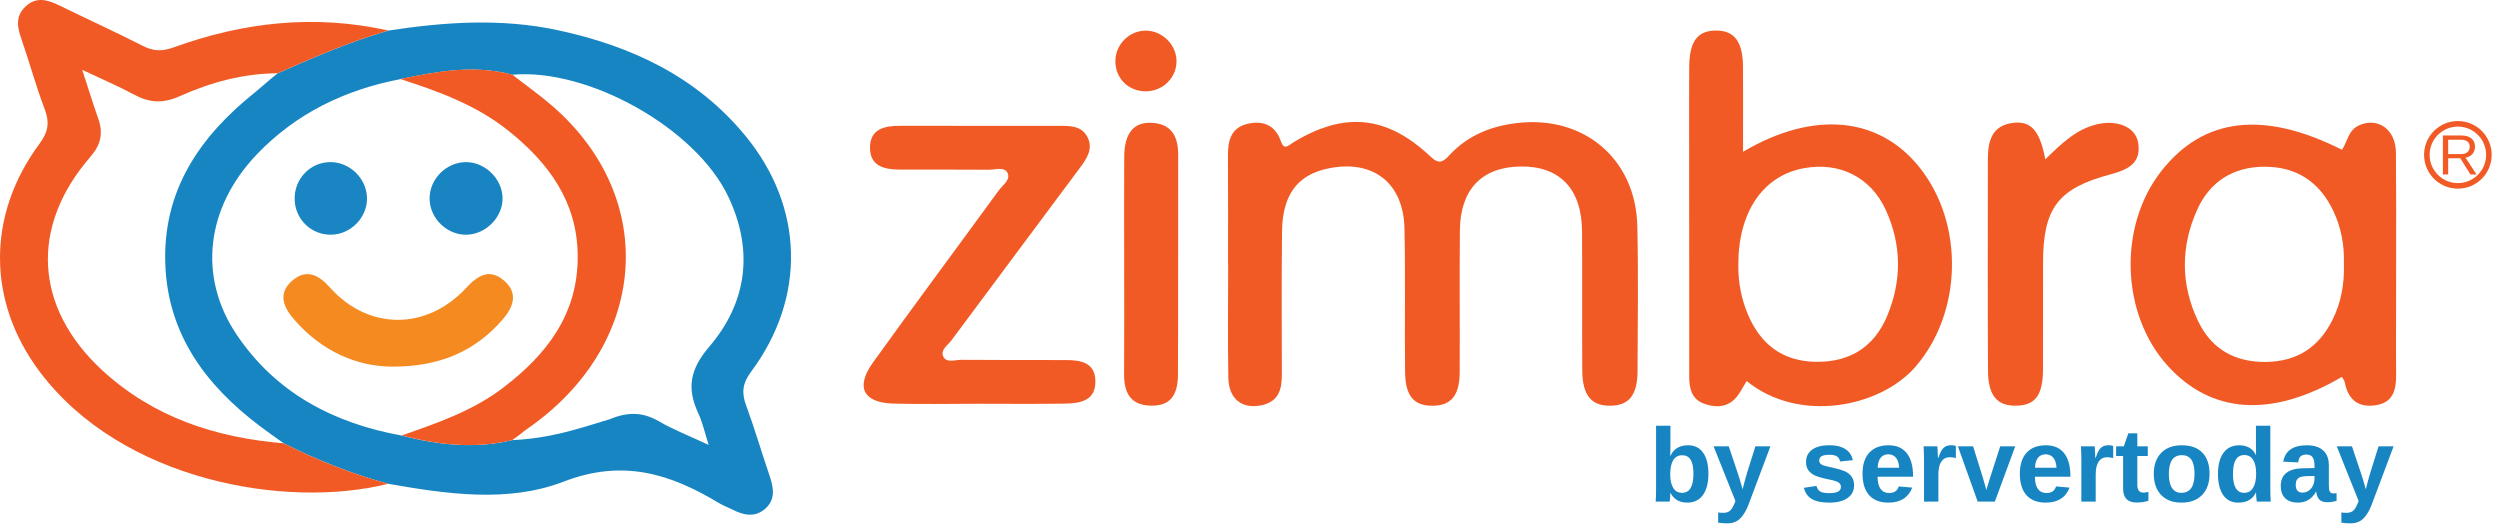 <svg width="180" height="38" viewBox="0 0 180 38" fill="none" xmlns="http://www.w3.org/2000/svg">
<g clip-path="url(#clip0_1942_5381)">
<path d="M88.419 19.05C88.419 16.441 88.431 13.828 88.412 11.218C88.406 10.138 88.617 9.202 89.819 8.916C90.919 8.659 91.814 9.004 92.203 10.125C92.461 10.86 92.734 10.489 93.095 10.267C96.779 8.015 99.838 8.297 102.991 11.268C103.606 11.849 103.895 11.67 104.351 11.18C105.691 9.729 107.406 9.051 109.341 8.847C114.095 8.341 117.773 11.482 117.886 16.259C117.968 19.757 117.917 23.256 117.902 26.754C117.892 28.453 117.277 29.194 115.955 29.213C114.576 29.232 113.935 28.466 113.923 26.672C113.901 23.331 113.932 19.986 113.907 16.645C113.885 13.589 112.293 11.944 109.463 11.988C106.681 12.031 105.132 13.649 105.111 16.607C105.082 20.002 105.114 23.397 105.098 26.792C105.089 28.488 104.476 29.21 103.135 29.213C101.797 29.216 101.185 28.519 101.166 26.785C101.128 23.34 101.197 19.892 101.122 16.447C101.05 13.121 98.804 11.435 95.554 12.145C93.406 12.616 92.338 14.038 92.307 16.661C92.266 20.106 92.288 23.554 92.294 26.999C92.294 28.02 92.068 28.877 90.922 29.157C89.477 29.508 88.466 28.761 88.441 27.2C88.394 24.487 88.428 21.77 88.428 19.054C88.422 19.05 88.422 19.05 88.419 19.05Z" fill="#F15A25"/>
<path d="M70.417 29.07C68.382 29.07 66.344 29.117 64.309 29.057C62.151 28.994 61.58 27.877 62.849 26.108C65.835 21.953 68.894 17.849 71.909 13.713C72.198 13.317 72.823 12.928 72.515 12.4C72.286 12.004 71.648 12.224 71.193 12.221C69.051 12.205 66.912 12.215 64.77 12.209C63.696 12.205 62.663 11.979 62.641 10.679C62.616 9.272 63.69 9.055 64.827 9.059C68.64 9.062 72.449 9.059 76.261 9.062C77.056 9.062 77.895 9.052 78.309 9.891C78.717 10.714 78.249 11.417 77.778 12.052C74.694 16.203 71.595 20.339 68.514 24.491C68.247 24.849 67.691 25.201 67.914 25.669C68.147 26.155 68.765 25.904 69.208 25.907C71.714 25.929 74.22 25.917 76.726 25.923C77.785 25.926 78.837 26.08 78.868 27.418C78.903 28.853 77.781 29.042 76.682 29.06C74.594 29.092 72.505 29.073 70.417 29.07Z" fill="#F15A25"/>
<path d="M147.262 11.476C148.459 10.298 149.514 9.29 151.003 8.945C152.447 8.612 153.747 9.143 153.942 10.251C154.209 11.774 153.16 12.233 151.964 12.55C148.186 13.558 147.108 14.968 147.099 18.894C147.093 21.453 147.105 24.016 147.096 26.576C147.09 28.447 146.549 29.179 145.19 29.21C143.805 29.242 143.145 28.504 143.136 26.689C143.107 21.62 143.123 16.551 143.126 11.482C143.126 10.185 143.387 9.036 144.954 8.844C146.223 8.69 146.876 9.403 147.262 11.476Z" fill="#F15A25"/>
<path d="M80.941 18.941C80.941 16.384 80.928 13.828 80.944 11.275C80.954 9.617 81.616 8.781 82.901 8.841C84.355 8.907 84.832 9.824 84.829 11.162C84.816 16.428 84.838 21.698 84.813 26.965C84.807 28.56 84.176 29.235 82.863 29.207C81.371 29.172 80.925 28.262 80.935 26.921C80.954 24.261 80.941 21.601 80.941 18.941Z" fill="#F15A25"/>
<path d="M82.421 6.574C81.189 6.536 80.288 5.597 80.307 4.369C80.326 3.185 81.315 2.205 82.493 2.205C83.73 2.208 84.77 3.295 84.707 4.513C84.644 5.7 83.633 6.608 82.421 6.574Z" fill="#F15A25"/>
<path fill-rule="evenodd" clip-rule="evenodd" d="M138.202 12.048C135.297 8.414 130.608 7.915 125.499 10.927C125.499 10.247 125.499 9.591 125.5 8.951C125.502 7.508 125.504 6.148 125.495 4.79C125.483 2.985 124.861 2.184 123.526 2.199C122.204 2.215 121.629 2.994 121.623 4.85C121.614 6.824 121.616 8.798 121.618 10.773C121.619 11.619 121.62 12.465 121.62 13.31C121.62 15.609 121.621 17.907 121.622 20.206C121.622 22.503 121.623 24.802 121.623 27.1C121.623 27.93 121.777 28.708 122.638 29.044C123.398 29.343 124.217 29.368 124.852 28.781C125.115 28.536 125.303 28.211 125.492 27.884C125.579 27.733 125.667 27.581 125.762 27.436C129.512 30.492 135.36 29.352 137.919 26.4C141.273 22.531 141.459 16.121 138.202 12.048ZM129.861 12.114C126.912 12.663 125.137 15.301 125.159 19.111C125.15 20.326 125.373 21.504 125.838 22.616C126.752 24.782 128.334 26.023 130.759 26.051C133.199 26.079 134.955 24.983 135.894 22.707C136.939 20.175 136.917 17.613 135.777 15.119C134.688 12.742 132.426 11.636 129.861 12.114Z" fill="#F15A25"/>
<path fill-rule="evenodd" clip-rule="evenodd" d="M156.027 26.284C159.184 29.814 163.539 30.112 168.618 27.135C168.64 27.177 168.665 27.217 168.691 27.258C168.749 27.349 168.807 27.441 168.825 27.543C169.067 28.778 169.798 29.368 171.055 29.176C172.327 28.982 172.531 28.046 172.521 26.962C172.51 25.805 172.513 24.647 172.516 23.489C172.517 22.975 172.518 22.461 172.518 21.947C172.518 20.922 172.52 19.898 172.522 18.873C172.526 16.24 172.53 13.608 172.506 10.974C172.49 9.294 171.18 8.408 169.827 9.036C169.315 9.274 169.13 9.71 168.946 10.145C168.851 10.367 168.758 10.588 168.621 10.783C162.955 7.928 158.621 8.455 155.588 12.353C152.513 16.303 152.711 22.572 156.027 26.284ZM167.92 23.068C168.567 21.787 168.809 20.411 168.759 18.979C168.8 17.654 168.564 16.379 167.996 15.182C167.01 13.097 165.339 11.995 163.04 12.004C160.807 12.01 159.115 13.059 158.197 15.101C157.004 17.754 157.001 20.477 158.26 23.115C159.228 25.144 160.917 26.092 163.178 26.058C165.38 26.026 166.941 25.009 167.92 23.068Z" fill="#F15A25"/>
<path d="M123.006 34.11C123.006 34.768 122.873 35.279 122.608 35.645C122.346 36.008 121.969 36.189 121.478 36.189C121.196 36.189 120.952 36.128 120.746 36.005C120.54 35.883 120.381 35.706 120.271 35.475H120.264C120.264 35.532 120.261 35.605 120.256 35.696C120.251 35.787 120.245 35.873 120.238 35.954C120.231 36.032 120.222 36.086 120.212 36.116H119.208C119.217 36.001 119.225 35.868 119.23 35.718C119.235 35.566 119.237 35.396 119.237 35.207V30.654H120.271V32.178C120.271 32.286 120.269 32.394 120.264 32.502C120.261 32.61 120.259 32.718 120.256 32.825H120.271C120.386 32.571 120.551 32.379 120.764 32.251C120.978 32.124 121.238 32.06 121.544 32.06C122.015 32.06 122.376 32.239 122.627 32.597C122.879 32.953 123.006 33.457 123.006 34.11ZM121.927 34.11C121.927 33.659 121.861 33.324 121.728 33.105C121.596 32.887 121.391 32.778 121.114 32.778C120.834 32.778 120.621 32.895 120.473 33.131C120.329 33.364 120.256 33.701 120.256 34.143C120.256 34.565 120.327 34.894 120.47 35.129C120.614 35.365 120.827 35.483 121.107 35.483C121.381 35.483 121.586 35.369 121.721 35.141C121.858 34.912 121.927 34.569 121.927 34.11ZM124.36 37.68C124.107 37.68 123.89 37.664 123.708 37.632V36.896C123.846 36.916 123.965 36.925 124.066 36.925C124.306 36.925 124.485 36.86 124.603 36.73C124.723 36.6 124.84 36.382 124.952 36.075L123.377 32.134H124.47L125.096 34C125.145 34.135 125.2 34.304 125.261 34.508C125.323 34.711 125.391 34.952 125.468 35.229C125.524 35.003 125.578 34.795 125.63 34.603C125.681 34.412 125.738 34.215 125.799 34.014L126.388 32.134H127.47L125.895 36.326C125.831 36.495 125.763 36.645 125.692 36.775C125.621 36.905 125.548 37.02 125.475 37.12C125.325 37.324 125.162 37.468 124.985 37.551C124.809 37.637 124.6 37.68 124.36 37.68ZM133.494 34.953C133.494 35.338 133.336 35.641 133.019 35.862C132.705 36.08 132.27 36.189 131.713 36.189C131.166 36.189 130.746 36.104 130.455 35.932C130.165 35.758 129.972 35.488 129.877 35.122L130.786 34.986C130.837 35.175 130.926 35.309 131.051 35.387C131.178 35.466 131.399 35.505 131.713 35.505C132.003 35.505 132.214 35.468 132.346 35.394C132.479 35.321 132.545 35.206 132.545 35.049C132.545 34.921 132.491 34.82 132.383 34.747C132.277 34.671 132.097 34.607 131.842 34.555C131.648 34.516 131.474 34.478 131.319 34.441C131.167 34.405 131.036 34.369 130.926 34.334C130.818 34.298 130.729 34.264 130.661 34.231C130.457 34.131 130.301 34.002 130.193 33.845C130.088 33.688 130.035 33.494 130.035 33.264C130.035 32.883 130.181 32.588 130.473 32.377C130.767 32.163 131.183 32.056 131.721 32.056C132.194 32.056 132.574 32.148 132.861 32.333C133.151 32.517 133.331 32.783 133.402 33.131L132.486 33.227C132.457 33.065 132.384 32.944 132.269 32.866C132.154 32.785 131.971 32.745 131.721 32.745C131.475 32.745 131.291 32.776 131.168 32.84C131.046 32.902 130.984 33.006 130.984 33.153C130.984 33.269 131.031 33.361 131.124 33.429C131.22 33.495 131.379 33.551 131.603 33.595C131.914 33.659 132.19 33.725 132.431 33.793C132.674 33.86 132.869 33.939 133.016 34.033C133.161 34.126 133.276 34.246 133.362 34.394C133.45 34.538 133.494 34.725 133.494 34.953ZM135.187 34.324C135.187 34.711 135.258 35.004 135.401 35.203C135.545 35.4 135.75 35.497 136.015 35.497C136.197 35.497 136.345 35.458 136.461 35.38C136.579 35.299 136.661 35.18 136.707 35.023L137.682 35.107C137.4 35.829 136.828 36.189 135.964 36.189C135.365 36.189 134.905 36.013 134.584 35.66C134.262 35.304 134.102 34.786 134.102 34.106C134.102 33.449 134.265 32.943 134.591 32.59C134.917 32.237 135.38 32.06 135.978 32.06C136.55 32.06 136.987 32.25 137.289 32.63C137.59 33.008 137.741 33.563 137.741 34.294V34.324H135.187ZM136.74 33.676C136.721 33.354 136.644 33.114 136.509 32.955C136.373 32.792 136.192 32.712 135.964 32.712C135.721 32.712 135.533 32.796 135.401 32.966C135.271 33.135 135.202 33.372 135.195 33.676H136.74ZM139.563 34.161V36.116H138.529V33.069C138.529 32.85 138.525 32.669 138.518 32.524C138.513 32.377 138.507 32.247 138.5 32.134H139.486C139.491 32.156 139.496 32.205 139.5 32.281C139.505 32.357 139.51 32.443 139.515 32.538C139.52 32.632 139.524 32.72 139.526 32.803C139.531 32.887 139.534 32.947 139.534 32.984H139.549C139.646 32.709 139.736 32.511 139.817 32.392C139.896 32.276 139.989 32.191 140.097 32.137C140.205 32.083 140.34 32.056 140.502 32.056C140.634 32.056 140.741 32.075 140.822 32.112V32.977C140.657 32.94 140.51 32.921 140.38 32.921C140.123 32.921 139.921 33.026 139.777 33.234C139.634 33.443 139.563 33.752 139.563 34.161ZM145.098 32.134L143.63 36.116H142.393L140.969 32.134H142.062L142.757 34.36C142.777 34.422 142.808 34.529 142.849 34.684C142.894 34.836 142.95 35.035 143.019 35.28C143.029 35.246 143.048 35.177 143.078 35.074C143.11 34.971 143.144 34.858 143.181 34.736C143.218 34.613 143.25 34.51 143.277 34.426L144.016 32.134H145.098ZM146.515 34.324C146.515 34.711 146.586 35.004 146.729 35.203C146.873 35.4 147.078 35.497 147.343 35.497C147.525 35.497 147.673 35.458 147.789 35.38C147.906 35.299 147.989 35.18 148.035 35.023L149.01 35.107C148.728 35.829 148.155 36.189 147.292 36.189C146.693 36.189 146.233 36.013 145.911 35.66C145.59 35.304 145.429 34.786 145.429 34.106C145.429 33.449 145.593 32.943 145.919 32.59C146.245 32.237 146.708 32.06 147.306 32.06C147.878 32.06 148.315 32.25 148.617 32.63C148.918 33.008 149.069 33.563 149.069 34.294V34.324H146.515ZM148.068 33.676C148.049 33.354 147.971 33.114 147.836 32.955C147.701 32.792 147.52 32.712 147.292 32.712C147.049 32.712 146.861 32.796 146.729 32.966C146.599 33.135 146.53 33.372 146.523 33.676H148.068ZM150.891 34.161V36.116H149.857V33.069C149.857 32.85 149.853 32.669 149.846 32.524C149.841 32.377 149.835 32.247 149.827 32.134H150.814C150.818 32.156 150.824 32.205 150.829 32.281C150.833 32.357 150.838 32.443 150.843 32.538C150.848 32.632 150.852 32.72 150.854 32.803C150.859 32.887 150.862 32.947 150.862 32.984H150.876C150.974 32.709 151.064 32.511 151.145 32.392C151.223 32.276 151.317 32.191 151.425 32.137C151.533 32.083 151.667 32.056 151.829 32.056C151.962 32.056 152.069 32.075 152.15 32.112V32.977C151.985 32.94 151.838 32.921 151.708 32.921C151.45 32.921 151.249 33.026 151.104 33.234C150.962 33.443 150.891 33.752 150.891 34.161ZM154.685 36.057C154.435 36.14 154.144 36.182 153.813 36.182C153.509 36.182 153.275 36.1 153.11 35.935C152.946 35.769 152.864 35.517 152.864 35.181V32.833H152.36V32.134H152.915L153.239 31.199H153.887V32.134H154.641V32.833H153.887V34.901C153.887 35.095 153.924 35.239 153.997 35.332C154.071 35.423 154.185 35.468 154.339 35.468C154.413 35.468 154.528 35.451 154.685 35.416V36.057ZM159.087 34.121C159.087 34.766 158.908 35.273 158.549 35.641C158.191 36.007 157.696 36.189 157.063 36.189C156.442 36.189 155.955 36.005 155.602 35.638C155.248 35.269 155.072 34.764 155.072 34.121C155.072 33.481 155.248 32.978 155.602 32.612C155.955 32.244 156.449 32.06 157.085 32.06C157.735 32.06 158.231 32.238 158.572 32.594C158.915 32.947 159.087 33.456 159.087 34.121ZM158.005 34.121C158.005 33.648 157.928 33.304 157.773 33.091C157.619 32.877 157.394 32.771 157.099 32.771C156.785 32.771 156.55 32.883 156.393 33.109C156.236 33.332 156.157 33.67 156.157 34.121C156.157 34.565 156.233 34.904 156.386 35.137C156.54 35.367 156.762 35.483 157.052 35.483C157.371 35.483 157.609 35.37 157.766 35.144C157.925 34.916 158.005 34.575 158.005 34.121ZM162.491 36.116C162.486 36.091 162.479 36.04 162.469 35.961C162.459 35.883 162.451 35.797 162.443 35.704C162.438 35.611 162.436 35.532 162.436 35.468H162.421C162.308 35.709 162.147 35.889 161.936 36.009C161.725 36.129 161.462 36.189 161.148 36.189C160.684 36.189 160.326 36.009 160.073 35.648C159.82 35.285 159.694 34.779 159.694 34.129C159.694 33.468 159.827 32.959 160.092 32.601C160.359 32.24 160.737 32.06 161.225 32.06C161.507 32.06 161.75 32.119 161.954 32.237C162.16 32.354 162.318 32.53 162.429 32.763H162.436L162.429 32.108V30.654H163.463V35.247C163.463 35.37 163.465 35.504 163.47 35.648C163.475 35.793 163.482 35.949 163.492 36.116H162.491ZM160.773 34.129C160.773 34.58 160.84 34.919 160.975 35.144C161.112 35.37 161.316 35.483 161.586 35.483C161.858 35.483 162.069 35.364 162.219 35.126C162.369 34.885 162.443 34.544 162.443 34.103C162.443 33.673 162.371 33.343 162.226 33.113C162.084 32.88 161.873 32.763 161.593 32.763C161.316 32.763 161.11 32.876 160.975 33.102C160.84 33.325 160.773 33.667 160.773 34.129ZM165.439 36.189C165.054 36.189 164.753 36.085 164.537 35.877C164.321 35.666 164.214 35.37 164.214 34.99C164.214 34.578 164.347 34.264 164.615 34.051C164.884 33.838 165.275 33.726 165.785 33.716L166.643 33.701V33.499C166.643 33.239 166.597 33.047 166.506 32.921C166.415 32.794 166.267 32.73 166.061 32.73C165.87 32.73 165.729 32.774 165.638 32.863C165.55 32.948 165.494 33.092 165.472 33.293L164.394 33.242C164.529 32.454 165.099 32.06 166.105 32.06C166.608 32.06 166.996 32.184 167.268 32.432C167.54 32.68 167.677 33.032 167.677 33.488V34.938C167.677 35.161 167.701 35.316 167.75 35.402C167.802 35.485 167.886 35.527 168.004 35.527C168.083 35.527 168.159 35.52 168.233 35.505V36.064C168.105 36.096 167.996 36.12 167.905 36.134C167.814 36.151 167.702 36.16 167.57 36.16C167.31 36.16 167.117 36.096 166.992 35.968C166.87 35.841 166.796 35.653 166.771 35.405H166.749C166.605 35.666 166.423 35.862 166.204 35.994C165.986 36.124 165.731 36.189 165.439 36.189ZM166.643 34.272L166.113 34.279C165.87 34.291 165.699 34.317 165.601 34.356C165.5 34.401 165.423 34.467 165.369 34.555C165.318 34.644 165.292 34.762 165.292 34.909C165.292 35.098 165.335 35.239 165.421 35.332C165.509 35.423 165.626 35.468 165.77 35.468C165.932 35.468 166.081 35.424 166.216 35.336C166.348 35.247 166.453 35.126 166.529 34.971C166.605 34.814 166.643 34.649 166.643 34.474V34.272ZM169.23 37.68C168.977 37.68 168.76 37.664 168.578 37.632V36.896C168.716 36.916 168.835 36.925 168.935 36.925C169.176 36.925 169.355 36.86 169.473 36.73C169.593 36.6 169.71 36.382 169.822 36.075L168.247 32.134H169.34L169.966 34C170.015 34.135 170.07 34.304 170.131 34.508C170.193 34.711 170.261 34.952 170.338 35.229C170.394 35.003 170.448 34.795 170.499 34.603C170.551 34.412 170.607 34.215 170.669 34.014L171.257 32.134H172.34L170.764 36.326C170.701 36.495 170.633 36.645 170.562 36.775C170.491 36.905 170.418 37.02 170.345 37.12C170.195 37.324 170.032 37.468 169.855 37.551C169.679 37.637 169.47 37.68 169.23 37.68Z" fill="#1785C2"/>
<path d="M27.965 2.2C32.042 1.578 36.115 1.299 40.198 2.181C45.461 3.318 50.141 5.504 53.651 9.756C57.891 14.891 58.067 21.41 54.075 26.768C53.46 27.597 53.382 28.263 53.718 29.18C54.33 30.841 54.826 32.544 55.398 34.218C55.699 35.103 55.875 35.973 55.059 36.661C54.314 37.286 53.51 37.082 52.725 36.686C52.402 36.523 52.056 36.397 51.745 36.209C48.247 34.101 44.843 33.037 40.587 34.676C36.586 36.218 32.18 35.574 27.95 34.833C25.343 34.12 22.84 33.14 20.431 31.919C19.841 31.495 19.241 31.083 18.663 30.643C14.807 27.713 12.087 24.074 11.902 19.027C11.707 13.694 14.398 9.813 18.377 6.634C19 6.124 19.314 5.81 19.995 5.278C22.601 4.116 25.221 2.991 27.965 2.2ZM36.875 31.689C39.57 31.562 41.455 30.934 43.885 30.188C45.153 29.664 46.234 29.635 47.43 30.329C48.489 30.942 49.644 31.388 51.026 32.035C50.725 31.099 50.574 30.386 50.272 29.745C49.434 27.949 49.682 26.577 51.061 24.969C53.796 21.775 54.276 18.025 52.433 14.15C50.093 9.222 42.34 4.891 36.881 5.381C34.162 4.647 31.489 5.136 28.82 5.699C24.847 6.465 21.332 8.151 18.509 11.097C14.835 14.928 14.229 19.922 17.04 24.096C19.869 28.301 24.027 30.471 28.917 31.36C31.549 32.038 34.193 32.336 36.875 31.689Z" fill="#1785C2"/>
<path d="M27.965 2.2C25.221 2.991 22.601 4.116 19.995 5.274C17.514 5.287 15.158 5.931 12.922 6.933C11.757 7.454 10.771 7.413 9.681 6.826C8.535 6.207 7.329 5.695 5.919 5.029C6.371 6.411 6.707 7.501 7.084 8.575C7.442 9.608 7.254 10.428 6.51 11.289C2.141 16.32 2.461 22.148 7.379 26.677C11.057 30.059 15.545 31.516 20.431 31.918C22.84 33.143 25.343 34.12 27.95 34.833C20.579 36.676 8.768 34.622 2.86 26.765C-0.93 21.724 -0.968 15.5 2.835 10.362C3.485 9.486 3.583 8.801 3.206 7.821C2.574 6.17 2.116 4.452 1.532 2.781C1.233 1.933 1.111 1.154 1.833 0.473C2.622 -0.272 3.441 -0.011 4.283 0.397C6.29 1.377 8.322 2.304 10.313 3.318C11.069 3.704 11.71 3.698 12.511 3.409C17.542 1.584 22.689 1.016 27.965 2.2Z" fill="#F15A25"/>
<path d="M36.885 5.376C37.864 6.139 38.882 6.855 39.815 7.668C47.493 14.373 46.633 24.894 37.943 30.889C37.582 31.137 37.529 31.249 36.875 31.687C34.193 32.337 31.549 32.036 28.92 31.354C31.467 30.465 34.02 29.592 36.206 27.931C39.365 25.532 41.633 22.611 41.595 18.396C41.561 14.512 39.497 11.732 36.627 9.43C34.319 7.577 31.593 6.582 28.823 5.69C31.492 5.131 34.165 4.644 36.885 5.376Z" fill="#F15A25"/>
<path d="M28.195 26.398C25.635 26.372 23.16 25.273 21.195 23.028C20.384 22.101 19.976 21.1 21.075 20.179C22.077 19.341 22.947 19.793 23.754 20.698C26.527 23.8 30.723 23.807 33.581 20.713C34.388 19.84 35.23 19.319 36.253 20.17C37.356 21.087 36.969 22.114 36.169 23.031C34.165 25.317 31.627 26.413 28.195 26.398Z" fill="#F58A20"/>
<path d="M23.858 16.898C22.429 16.926 21.264 15.818 21.216 14.382C21.166 12.881 22.347 11.653 23.823 11.672C25.224 11.691 26.405 12.872 26.424 14.272C26.442 15.661 25.258 16.87 23.858 16.898Z" fill="#1985C2"/>
<path d="M33.518 11.672C34.893 11.65 36.14 12.84 36.184 14.216C36.228 15.579 35.05 16.829 33.659 16.898C32.218 16.967 30.927 15.733 30.93 14.282C30.933 12.894 32.12 11.694 33.518 11.672Z" fill="#1885C2"/>
<path d="M179.201 11.149C179.201 12.383 178.201 13.383 176.967 13.383C175.733 13.383 174.733 12.383 174.733 11.149C174.733 9.915 175.733 8.915 176.967 8.915C178.201 8.915 179.201 9.915 179.201 11.149Z" stroke="#F15A25" stroke-width="0.4"/>
<path d="M176.269 11.396V12.563H175.888V9.754H177.21C177.527 9.754 177.771 9.825 177.942 9.967C178.115 10.108 178.201 10.305 178.201 10.557C178.201 10.766 178.14 10.941 178.018 11.084C177.897 11.226 177.729 11.316 177.515 11.353L178.313 12.563H177.874L177.144 11.396H176.269ZM177.818 10.561C177.818 10.398 177.762 10.274 177.651 10.188C177.54 10.102 177.381 10.059 177.172 10.059H176.269V11.095H177.188C177.389 11.095 177.544 11.049 177.653 10.956C177.763 10.862 177.818 10.73 177.818 10.561Z" fill="#F15A25"/>
</g>
<defs>
<clipPath id="clip0_1942_5381">
<rect width="179.636" height="38" fill="white"/>
</clipPath>
</defs>
</svg>
